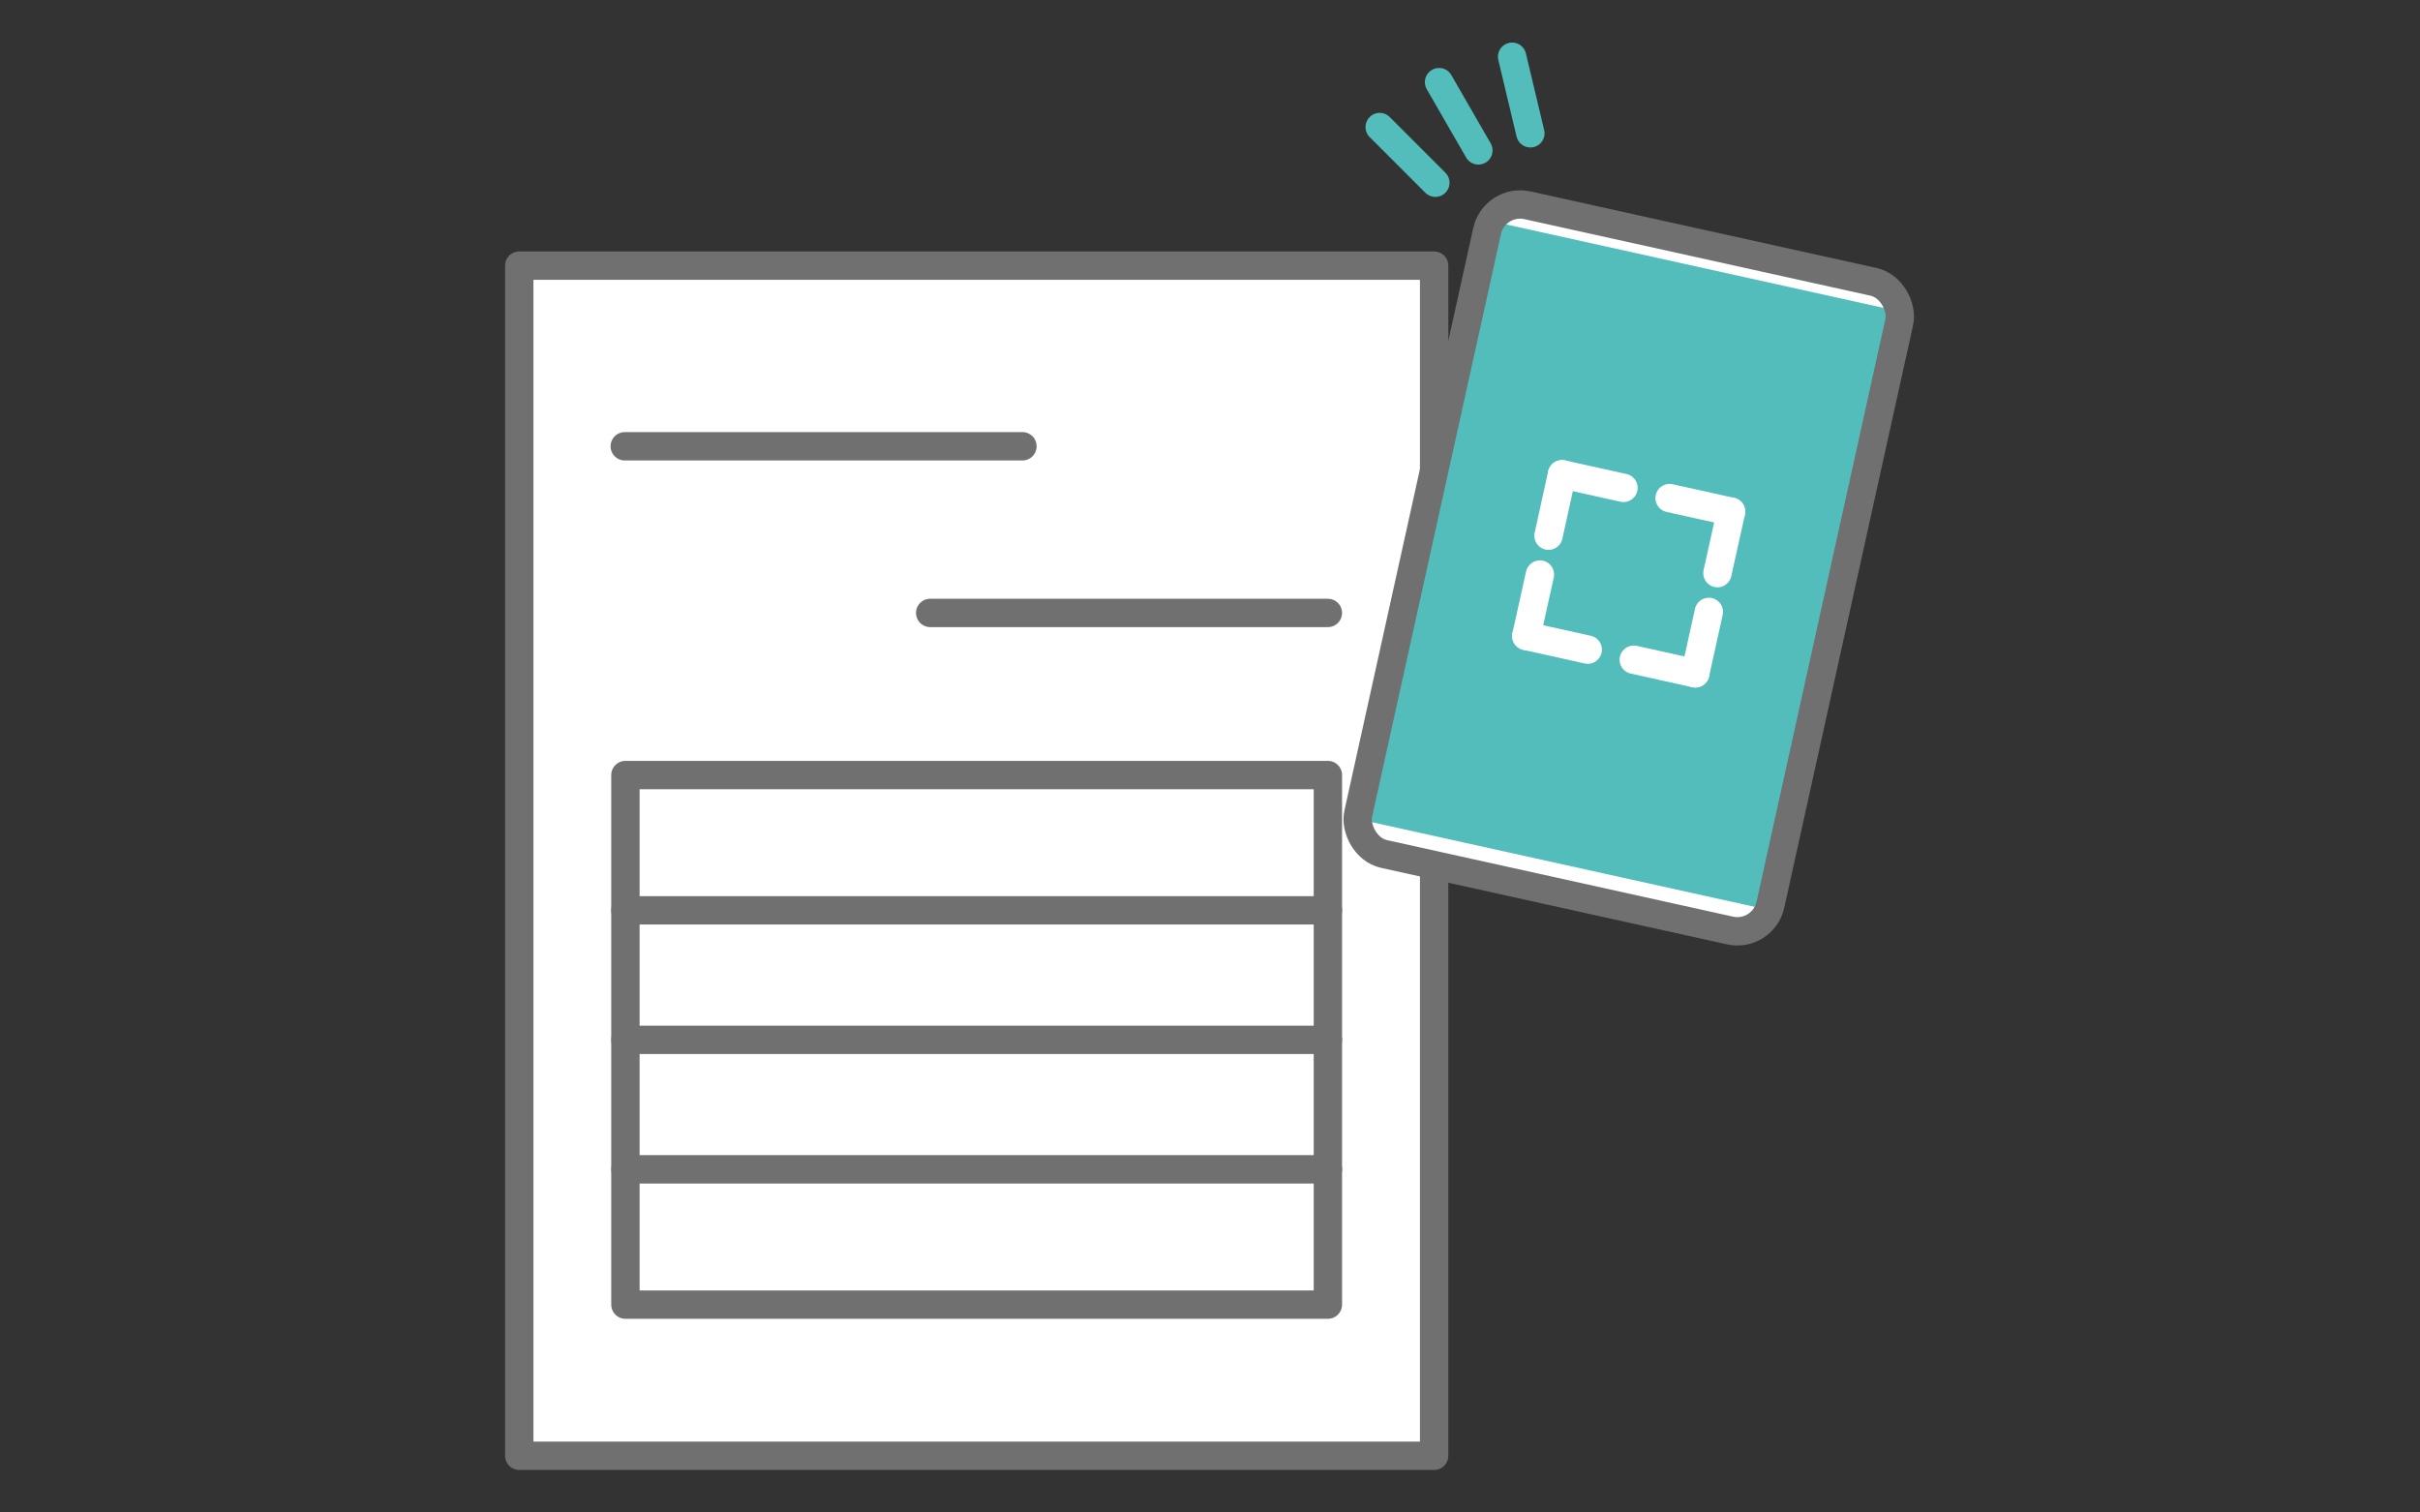 <?xml version="1.0" encoding="UTF-8"?>
<svg id="_レイヤー_1" data-name="レイヤー 1" xmlns="http://www.w3.org/2000/svg" viewBox="0 0 256 160">
  <rect x="0" y="0" width="256" height="160" fill="#333333" stroke="none"/>
  <defs>
    <style>
      .cls-1 {
        stroke-miterlimit: 10;
      }

      .cls-1, .cls-2 {
        stroke: #707070;
      }

      .cls-1, .cls-2, .cls-3, .cls-4 {
        fill: none;
        stroke-width: 3px;
      }

      .cls-2, .cls-3, .cls-4 {
        stroke-linecap: round;
        stroke-linejoin: round;
      }

      .cls-5 {
        fill: #52bdba;
      }

      .cls-6 {
        fill: #fff;
      }

      .cls-3 {
        stroke: #fff;
      }

      .cls-4 {
        stroke: #52bdba;
      }
    </style>
  </defs>
  <g>
    <rect class="cls-6" x="54.93" y="28.1" width="96.78" height="125.62"/>
    <rect class="cls-2" x="54.93" y="28.1" width="96.78" height="125.9"/>
    <rect class="cls-2" x="66.16" y="81.99" width="74.31" height="56.02"/>
    <line class="cls-2" x1="66.16" y1="96.3" x2="140.47" y2="96.3"/>
    <line class="cls-2" x1="66.09" y1="47.21" x2="108.16" y2="47.21"/>
    <line class="cls-2" x1="98.4" y1="64.84" x2="140.47" y2="64.84"/>
    <line class="cls-2" x1="66.16" y1="110" x2="140.47" y2="110"/>
    <line class="cls-2" x1="66.16" y1="123.7" x2="140.47" y2="123.7"/>
  </g>
  <g>
    <rect class="cls-6" x="150.39" y="25.82" width="43.8" height="68.53" transform="translate(17.04 -35.79) rotate(12.47)"/>
    <rect class="cls-5" x="150.74" y="27.41" width="43.21" height="64.81" transform="translate(16.98 -35.81) rotate(12.47)"/>
    <rect class="cls-1" x="149.97" y="24.94" width="44.65" height="70.28" rx="3.58" ry="3.58" transform="translate(17.04 -35.79) rotate(12.47)"/>
    <g>
      <g>
        <line class="cls-3" x1="165.24" y1="50.17" x2="171.74" y2="51.61"/>
        <line class="cls-3" x1="165.24" y1="50.17" x2="163.81" y2="56.67"/>
      </g>
      <g>
        <line class="cls-3" x1="183.12" y1="54.13" x2="181.68" y2="60.63"/>
        <line class="cls-3" x1="183.12" y1="54.13" x2="176.62" y2="52.69"/>
      </g>
      <g>
        <line class="cls-3" x1="179.33" y1="71.23" x2="172.83" y2="69.79"/>
        <line class="cls-3" x1="179.33" y1="71.23" x2="180.77" y2="64.73"/>
      </g>
      <g>
        <line class="cls-3" x1="161.46" y1="67.28" x2="162.9" y2="60.78"/>
        <line class="cls-3" x1="161.46" y1="67.28" x2="167.96" y2="68.72"/>
      </g>
    </g>
    <line class="cls-4" x1="151.84" y1="19.33" x2="145.95" y2="13.44"/>
    <line class="cls-4" x1="156.39" y1="15.91" x2="152.23" y2="8.69"/>
    <line class="cls-4" x1="161.89" y1="14.1" x2="159.96" y2="6"/>
  </g>
</svg>